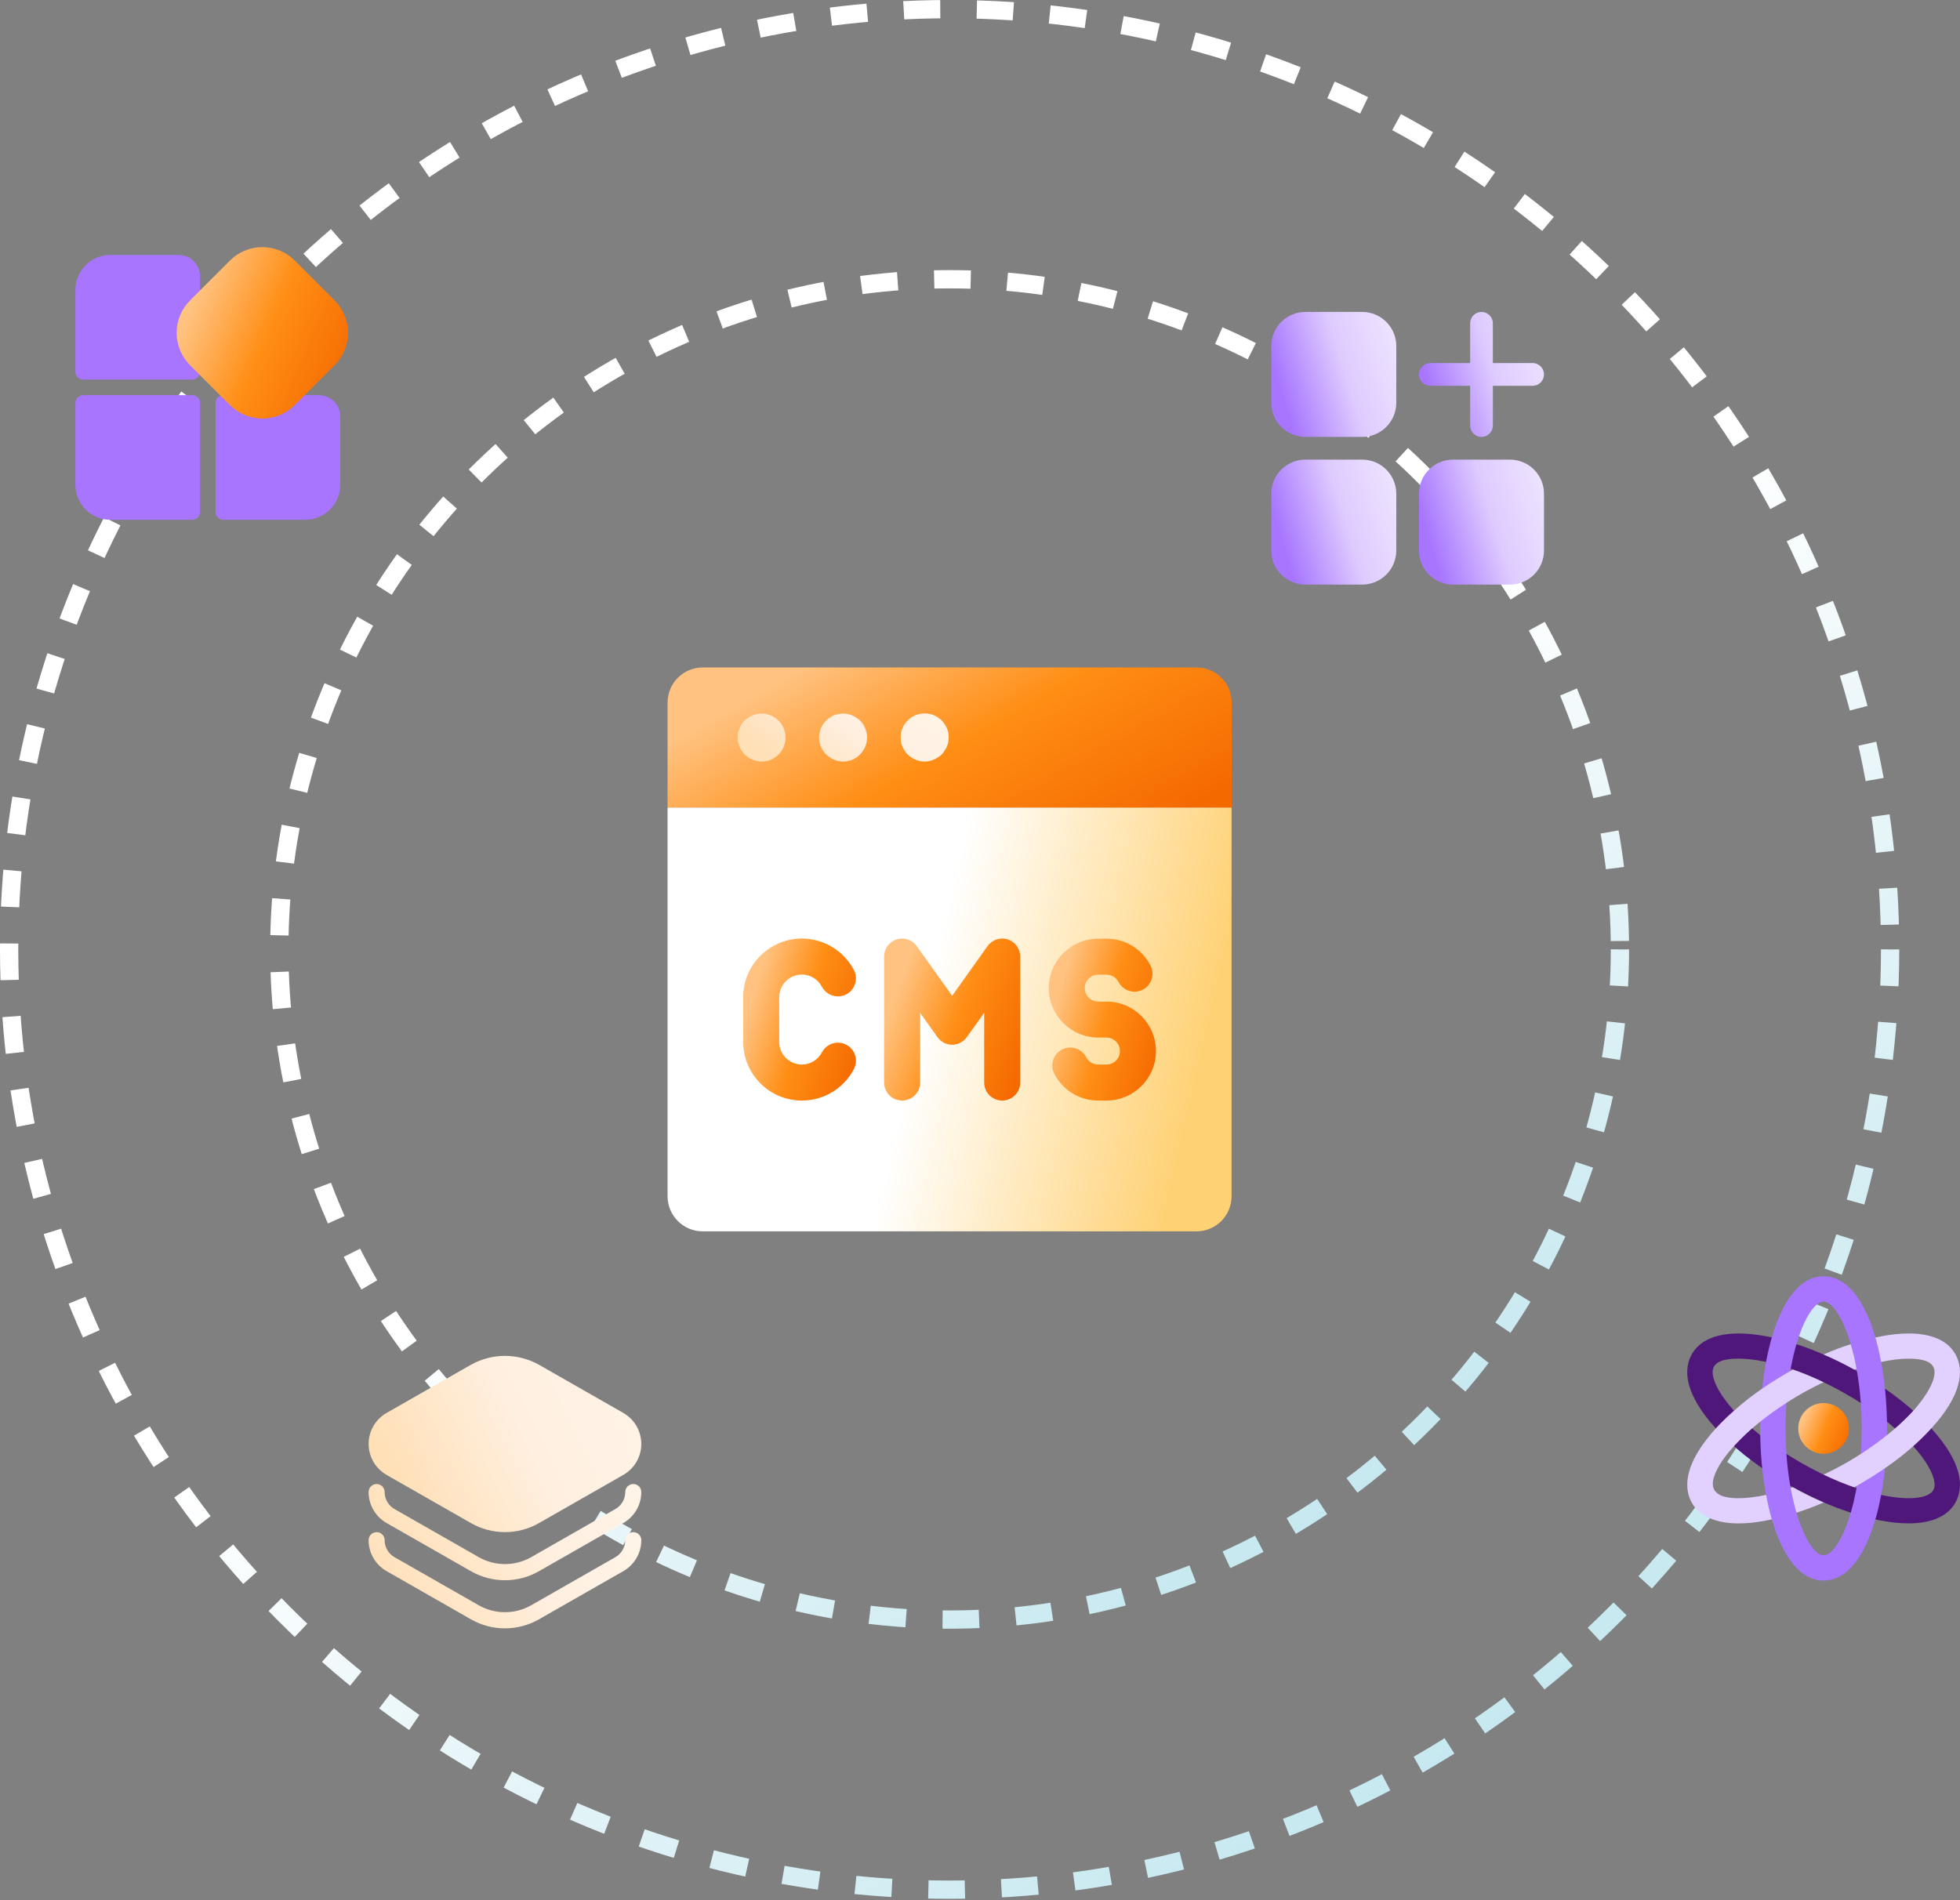 <svg width="429" height="416" viewBox="0 0 429 416" fill="none" xmlns="http://www.w3.org/2000/svg">
<rect x="0" y="0" width="429" height="416" fill="#808080" stroke="none"/>
<circle cx="207.851" cy="207.851" r="146.716" stroke="url(#paint0_linear_35_3200)" stroke-width="4" stroke-dasharray="8 8"/>
<circle cx="207.851" cy="207.851" r="205.851" stroke="url(#paint1_linear_35_3200)" stroke-width="4" stroke-dasharray="8 8"/>
<path d="M18.198 86.507C17.745 86.507 17.312 86.687 16.992 87.007C16.672 87.326 16.492 87.76 16.492 88.213V106.12C16.492 108.156 17.301 110.108 18.74 111.547C20.179 112.987 22.131 113.795 24.167 113.795H42.075C42.527 113.795 42.961 113.616 43.281 113.296C43.6 112.976 43.78 112.542 43.78 112.09V88.213C43.78 87.76 43.6 87.326 43.281 87.007C42.961 86.687 42.527 86.507 42.075 86.507H18.198ZM24.167 55.808C22.131 55.808 20.179 56.617 18.74 58.056C17.301 59.495 16.492 61.447 16.492 63.483V81.391C16.492 81.843 16.672 82.277 16.992 82.597C17.312 82.916 17.745 83.096 18.198 83.096H42.075C42.527 83.096 42.961 82.916 43.281 82.597C43.6 82.277 43.78 81.843 43.78 81.391V60.498C43.78 57.906 41.679 55.808 39.09 55.808H24.167ZM48.897 86.507C48.444 86.507 48.011 86.687 47.691 87.007C47.371 87.326 47.191 87.76 47.191 88.213V112.09C47.191 112.542 47.371 112.976 47.691 113.296C48.011 113.616 48.444 113.795 48.897 113.795H66.805C68.84 113.795 70.792 112.987 72.231 111.547C73.671 110.108 74.479 108.156 74.479 106.12V91.197C74.479 88.605 72.378 86.507 69.789 86.507H48.897Z" fill="#A775FF"/>
<path d="M57.421 54.102C54.761 54.102 52.213 55.16 50.33 57.039L41.598 65.772C40.666 66.703 39.928 67.808 39.424 69.025C38.92 70.242 38.66 71.546 38.66 72.863C38.66 74.18 38.92 75.484 39.424 76.701C39.928 77.918 40.666 79.023 41.598 79.955L50.33 88.687C51.261 89.618 52.367 90.357 53.584 90.861C54.8 91.365 56.104 91.624 57.421 91.624C58.738 91.624 60.043 91.365 61.259 90.861C62.476 90.357 63.582 89.618 64.513 88.687L73.245 79.955C74.176 79.023 74.915 77.918 75.419 76.701C75.923 75.484 76.183 74.18 76.183 72.863C76.183 71.546 75.923 70.242 75.419 69.025C74.915 67.808 74.176 66.703 73.245 65.772L64.513 57.039C63.582 56.108 62.476 55.37 61.259 54.866C60.042 54.362 58.738 54.102 57.421 54.102Z" fill="url(#paint2_linear_35_3200)"/>
<path d="M298.153 100.624H285.717C281.596 100.624 278.256 103.964 278.256 108.085V120.521C278.256 124.641 281.596 127.982 285.717 127.982H298.153C302.273 127.982 305.614 124.641 305.614 120.521V108.085C305.614 103.964 302.273 100.624 298.153 100.624Z" fill="url(#paint3_linear_35_3200)"/>
<path d="M330.485 100.624H318.049C313.928 100.624 310.588 103.964 310.588 108.085V120.521C310.588 124.641 313.928 127.982 318.049 127.982H330.485C334.605 127.982 337.946 124.641 337.946 120.521V108.085C337.946 103.964 334.605 100.624 330.485 100.624Z" fill="url(#paint4_linear_35_3200)"/>
<path d="M298.153 68.291H285.717C281.596 68.291 278.256 71.632 278.256 75.753V88.188C278.256 92.309 281.596 95.65 285.717 95.65H298.153C302.273 95.65 305.614 92.309 305.614 88.188V75.753C305.614 71.632 302.273 68.291 298.153 68.291Z" fill="url(#paint5_linear_35_3200)"/>
<path d="M313.075 84.458H321.78V93.162C321.78 93.822 322.042 94.455 322.508 94.921C322.975 95.388 323.607 95.65 324.267 95.65C324.927 95.65 325.559 95.388 326.026 94.921C326.492 94.455 326.754 93.822 326.754 93.162V84.458H335.459C336.118 84.458 336.751 84.196 337.217 83.729C337.684 83.263 337.946 82.63 337.946 81.971C337.946 81.311 337.684 80.678 337.217 80.212C336.751 79.745 336.118 79.483 335.459 79.483H326.754V70.779C326.754 70.119 326.492 69.486 326.026 69.02C325.559 68.553 324.927 68.291 324.267 68.291C323.607 68.291 322.975 68.553 322.508 69.02C322.042 69.486 321.78 70.119 321.78 70.779V79.483H313.075C312.415 79.483 311.783 79.745 311.316 80.212C310.85 80.678 310.588 81.311 310.588 81.971C310.588 82.63 310.85 83.263 311.316 83.729C311.783 84.196 312.415 84.458 313.075 84.458Z" fill="url(#paint6_linear_35_3200)"/>
<path d="M84.603 322.888L103.093 333.45C105.356 334.742 107.917 335.422 110.523 335.422C113.129 335.422 115.69 334.742 117.952 333.45L136.442 322.888C137.634 322.203 138.624 321.216 139.313 320.026C140.001 318.836 140.364 317.486 140.364 316.112C140.364 314.737 140.001 313.387 139.313 312.197C138.624 311.007 137.634 310.02 136.442 309.335L117.952 298.773C115.682 297.504 113.124 296.838 110.523 296.838C107.921 296.838 105.364 297.504 103.093 298.773L84.603 309.335C83.411 310.02 82.421 311.007 81.733 312.197C81.044 313.387 80.682 314.737 80.682 316.112C80.682 317.486 81.044 318.836 81.733 320.026C82.421 321.216 83.411 322.203 84.603 322.888Z" fill="url(#paint7_linear_35_3200)"/>
<path d="M138.612 324.889C138.147 324.889 137.7 325.074 137.371 325.404C137.042 325.733 136.857 326.179 136.857 326.645C136.856 327.4 136.656 328.141 136.278 328.794C135.899 329.446 135.355 329.988 134.701 330.363L116.211 340.932C114.474 341.907 112.515 342.42 110.523 342.42C108.531 342.42 106.572 341.907 104.835 340.932L86.345 330.37C85.689 329.994 85.144 329.452 84.766 328.798C84.387 328.143 84.188 327.401 84.189 326.645C84.189 326.179 84.004 325.733 83.675 325.404C83.346 325.074 82.899 324.889 82.433 324.889C81.968 324.889 81.521 325.074 81.192 325.404C80.863 325.733 80.678 326.179 80.678 326.645C80.679 328.02 81.042 329.37 81.731 330.56C82.421 331.75 83.411 332.737 84.603 333.422L103.093 343.983C105.356 345.276 107.917 345.956 110.523 345.956C113.129 345.956 115.69 345.276 117.952 343.983L136.442 333.422C137.634 332.737 138.625 331.75 139.314 330.56C140.003 329.37 140.367 328.02 140.368 326.645C140.368 326.179 140.183 325.733 139.854 325.404C139.524 325.074 139.078 324.889 138.612 324.889Z" fill="url(#paint8_linear_35_3200)"/>
<path d="M138.612 335.423C138.147 335.423 137.7 335.608 137.371 335.937C137.042 336.266 136.857 336.713 136.857 337.178C136.856 337.933 136.656 338.674 136.278 339.327C135.899 339.98 135.355 340.521 134.701 340.897L116.211 351.465C114.474 352.441 112.515 352.953 110.523 352.953C108.531 352.953 106.572 352.441 104.835 351.465L86.345 340.904C85.689 340.528 85.144 339.985 84.766 339.331C84.387 338.677 84.188 337.934 84.189 337.178C84.189 336.713 84.004 336.266 83.675 335.937C83.346 335.608 82.899 335.423 82.433 335.423C81.968 335.423 81.521 335.608 81.192 335.937C80.863 336.266 80.678 336.713 80.678 337.178C80.679 338.553 81.042 339.904 81.731 341.093C82.421 342.283 83.411 343.27 84.603 343.955L103.093 354.517C105.356 355.809 107.917 356.489 110.523 356.489C113.129 356.489 115.69 355.809 117.952 354.517L136.442 343.955C137.634 343.27 138.625 342.283 139.314 341.093C140.003 339.904 140.367 338.553 140.368 337.178C140.368 336.713 140.183 336.266 139.854 335.937C139.524 335.608 139.078 335.423 138.612 335.423Z" fill="url(#paint9_linear_35_3200)"/>
<path d="M417.739 333.504C410.288 333.504 400.398 330.114 391.814 325.258C380.209 318.692 371.522 310.019 369.684 303.162C368.823 299.952 369.573 297.698 370.356 296.374C375.126 288.272 392.528 292.287 406.476 300.18C418.081 306.746 426.768 315.419 428.606 322.277C429.466 325.486 428.717 327.74 427.934 329.065C426.099 332.18 422.398 333.504 417.739 333.504ZM380.542 297.442C375.103 297.442 374.412 299.347 375.048 301.723C376.214 306.077 382.813 313.787 394.546 320.428C409.213 328.726 421.285 329.417 423.148 326.247C423.497 325.653 423.531 324.8 423.239 323.715C422.073 319.361 415.474 311.652 403.741 305.011C394.224 299.625 385.795 297.442 380.542 297.442Z" fill="#4F177A"/>
<path d="M399.146 318.27C402.213 318.27 404.699 315.784 404.699 312.717C404.699 309.651 402.213 307.165 399.146 307.165C396.08 307.165 393.594 309.651 393.594 312.717C393.594 315.784 396.08 318.27 399.146 318.27Z" fill="url(#paint10_linear_35_3200)"/>
<path d="M399.145 346.033C390.031 346.033 385.264 329.272 385.264 312.717C385.264 296.162 390.031 279.401 399.145 279.401C408.26 279.401 413.027 296.162 413.027 312.717C413.027 329.272 408.26 346.033 399.145 346.033ZM399.145 284.954C395.83 284.954 390.816 296.026 390.816 312.717C390.816 329.408 395.83 340.48 399.145 340.48C402.46 340.48 407.474 329.408 407.474 312.717C407.474 296.026 402.46 284.954 399.145 284.954Z" fill="#A775FF"/>
<path d="M405.087 294.282C403.116 294.893 401.117 295.67 399.146 296.531C401.422 297.503 403.671 298.613 405.864 299.835C406.031 299.779 406.198 299.724 406.364 299.668C406.003 297.697 405.559 295.892 405.087 294.282ZM427.936 296.364C425.215 291.756 418.413 291.062 410.473 292.811C410.973 294.504 411.389 296.309 411.722 298.169C414.027 297.669 416.053 297.447 417.747 297.447C423.338 297.447 423.819 299.479 423.244 301.723C422.744 303.583 421.245 306.081 418.774 308.858C413.766 314.355 406.039 319.633 399.146 322.823C401.506 323.961 403.754 324.877 405.864 325.599C410.445 322.978 416.972 319.008 422.717 312.717C425.743 309.413 427.825 306.137 428.602 303.166C429.244 300.798 429.138 298.455 427.936 296.364ZM406.364 299.668C406.003 297.697 405.559 295.892 405.087 294.282C403.116 294.893 401.117 295.67 399.146 296.531C401.422 297.503 403.671 298.613 405.864 299.835C406.031 299.779 406.198 299.724 406.364 299.668ZM391.927 325.765C392.288 327.737 392.732 329.569 393.204 331.179C395.176 330.541 397.174 329.791 399.146 328.93C396.869 327.931 394.593 326.82 392.427 325.599C392.26 325.654 392.094 325.71 391.927 325.765ZM383.487 312.717C388.368 308.533 393.943 305.021 399.146 302.611C396.786 301.473 394.537 300.557 392.427 299.835C387.846 302.456 383.745 305.071 379.517 308.858C375.727 312.148 370.969 317.373 369.689 322.267C368.093 328.245 371.455 333.511 380.544 333.511C382.793 333.511 385.236 333.206 387.818 332.623C387.319 330.929 386.902 329.125 386.569 327.265C381.347 328.375 373.712 328.911 375.047 323.711C376.108 319.76 380.447 315.418 383.487 312.717Z" fill="#E2D1FF"/>
<path d="M146.115 176.785V261.877C146.115 266.133 149.557 269.574 153.813 269.574H261.865C266.121 269.574 269.563 266.133 269.563 261.877V176.785H146.115Z" fill="url(#paint11_linear_35_3200)"/>
<path d="M269.589 153.824C269.589 149.568 266.147 146.127 261.891 146.127H153.813C149.557 146.127 146.115 149.568 146.115 153.824V176.785H269.589V153.824Z" fill="url(#paint12_linear_35_3200)"/>
<path d="M166.711 166.723C165.345 166.723 163.979 166.172 163.007 165.173C162.771 164.937 162.56 164.648 162.35 164.359C162.166 164.096 161.982 163.781 161.877 163.466C161.746 163.151 161.641 162.835 161.562 162.494C161.483 162.126 161.457 161.811 161.457 161.469C161.457 161.128 161.483 160.76 161.562 160.418C161.641 160.103 161.746 159.762 161.877 159.446C161.982 159.131 162.166 158.842 162.324 158.527C162.534 158.238 162.744 158.001 162.981 157.765C164.215 156.53 166.028 155.979 167.736 156.32C168.051 156.399 168.393 156.504 168.708 156.609C169.023 156.74 169.312 156.924 169.575 157.108C169.89 157.292 170.126 157.529 170.389 157.765C170.626 158.001 170.836 158.264 171.046 158.527C171.23 158.842 171.387 159.131 171.545 159.446C171.65 159.762 171.755 160.103 171.834 160.418C171.913 160.76 171.939 161.128 171.939 161.469C171.939 161.811 171.913 162.126 171.834 162.494C171.755 162.835 171.65 163.151 171.545 163.466C171.414 163.781 171.23 164.096 171.046 164.385C170.888 164.648 170.678 164.937 170.415 165.173C169.443 166.172 168.104 166.723 166.711 166.723ZM184.549 166.723C184.208 166.723 183.84 166.697 183.525 166.618C183.183 166.54 182.815 166.434 182.5 166.303C182.185 166.172 181.896 166.014 181.633 165.804C181.318 165.62 181.081 165.41 180.819 165.173C179.847 164.201 179.269 162.835 179.269 161.469C179.269 161.128 179.295 160.76 179.374 160.418C179.453 160.103 179.558 159.762 179.663 159.446C179.794 159.131 179.978 158.842 180.162 158.527C180.372 158.238 180.582 158.001 180.819 157.765C181.055 157.529 181.318 157.266 181.633 157.108C181.922 156.924 182.185 156.767 182.5 156.609C182.815 156.504 183.157 156.399 183.525 156.32C184.181 156.189 184.891 156.189 185.548 156.32C185.889 156.399 186.204 156.504 186.52 156.609C186.835 156.74 187.15 156.924 187.439 157.108C187.728 157.292 187.991 157.529 188.253 157.765C188.49 158.001 188.7 158.264 188.91 158.527C189.094 158.842 189.252 159.131 189.357 159.446C189.488 159.762 189.593 160.103 189.672 160.418C189.751 160.76 189.777 161.128 189.777 161.469C189.777 162.835 189.225 164.201 188.227 165.173C187.281 166.172 185.915 166.723 184.549 166.723ZM202.387 166.723C202.046 166.723 201.678 166.697 201.336 166.618C201.021 166.54 200.68 166.434 200.364 166.303C200.049 166.172 199.734 166.014 199.445 165.804C199.156 165.62 198.893 165.41 198.683 165.173C198.447 164.937 198.184 164.648 198.026 164.359C197.816 164.07 197.685 163.755 197.527 163.44C197.369 163.124 197.291 162.809 197.212 162.468C197.186 162.126 197.133 161.758 197.133 161.443C197.133 161.101 197.159 160.734 197.212 160.392C197.291 160.077 197.396 159.735 197.527 159.42C197.658 159.105 197.816 158.816 198.026 158.501C198.21 158.212 198.447 157.975 198.683 157.739C198.893 157.502 199.182 157.24 199.445 157.082C199.734 156.898 200.049 156.74 200.364 156.583C200.68 156.451 201.021 156.373 201.336 156.294C202.046 156.162 202.729 156.162 203.412 156.294C203.727 156.373 204.069 156.425 204.384 156.583C204.699 156.714 205.014 156.898 205.303 157.082C205.592 157.266 205.855 157.502 206.118 157.739C206.328 157.975 206.564 158.238 206.748 158.501C206.958 158.816 207.09 159.105 207.247 159.42C207.379 159.735 207.484 160.077 207.563 160.392C207.589 160.734 207.641 161.101 207.641 161.443C207.641 161.758 207.615 162.1 207.563 162.468C207.484 162.809 207.379 163.124 207.247 163.44C207.116 163.755 206.958 164.07 206.748 164.359C206.564 164.648 206.328 164.911 206.118 165.173C205.881 165.41 205.592 165.62 205.303 165.804C205.014 166.014 204.699 166.145 204.384 166.303C204.069 166.434 203.727 166.54 203.412 166.618C203.044 166.697 202.702 166.723 202.387 166.723Z" fill="url(#paint13_linear_35_3200)"/>
<path d="M219.357 240.939C217.176 240.939 215.416 239.179 215.416 236.999V221.735L211.607 227.068C210.871 228.093 209.663 228.723 208.402 228.723C207.114 228.723 205.932 228.119 205.196 227.068L201.387 221.735V236.999C201.387 239.179 199.627 240.939 197.447 240.939C195.266 240.939 193.506 239.179 193.506 236.999V209.414C193.506 207.706 194.609 206.183 196.238 205.657C197.867 205.132 199.653 205.736 200.652 207.128L208.402 218.005L216.151 207.128C217.15 205.736 218.936 205.132 220.565 205.657C222.194 206.183 223.297 207.706 223.297 209.414V236.999C223.297 239.179 221.537 240.939 219.357 240.939Z" fill="url(#paint14_linear_35_3200)"/>
<path d="M175.514 240.939C168.421 240.939 162.668 235.186 162.668 228.093V218.32C162.668 211.227 168.421 205.473 175.514 205.473C180.296 205.473 184.657 208.127 186.89 212.356C187.888 214.274 187.153 216.665 185.235 217.689C183.317 218.688 180.926 217.952 179.902 216.034C179.035 214.379 177.353 213.355 175.514 213.355C172.782 213.355 170.549 215.588 170.549 218.32V228.093C170.549 230.825 172.782 233.058 175.514 233.058C177.353 233.058 179.035 232.033 179.902 230.378C180.926 228.46 183.291 227.699 185.235 228.723C187.153 229.722 187.914 232.112 186.89 234.056C184.683 238.286 180.322 240.939 175.514 240.939Z" fill="url(#paint15_linear_35_3200)"/>
<path d="M242.189 240.939H240.376C236.304 240.939 232.626 238.706 230.761 235.081C229.763 233.137 230.525 230.772 232.443 229.774C234.36 228.776 236.751 229.537 237.749 231.455C238.248 232.427 239.273 233.058 240.376 233.058H242.189C243.818 233.058 245.131 231.744 245.131 230.115C245.131 228.487 243.818 227.147 242.189 227.147H240.376C234.413 227.147 229.553 222.287 229.553 216.323C229.553 210.36 234.413 205.5 240.376 205.5H242.189C246.261 205.5 249.939 207.733 251.804 211.358C252.803 213.302 252.067 215.666 250.123 216.665C248.205 217.663 245.814 216.901 244.816 214.983C244.291 213.985 243.292 213.381 242.189 213.381H240.376C238.748 213.381 237.434 214.694 237.434 216.323C237.434 217.952 238.748 219.266 240.376 219.266H242.189C248.153 219.266 253.013 224.126 253.013 230.115C253.013 236.079 248.153 240.939 242.189 240.939Z" fill="url(#paint16_linear_35_3200)"/>
<defs>
<linearGradient id="paint0_linear_35_3200" x1="365.394" y1="313.646" x2="164.616" y2="19.916" gradientUnits="userSpaceOnUse">
<stop stop-color="#BCE4ED"/>
<stop offset="0.49" stop-color="white"/>
<stop offset="1" stop-color="white"/>
</linearGradient>
<linearGradient id="paint1_linear_35_3200" x1="428.039" y1="355.714" x2="147.424" y2="-54.813" gradientUnits="userSpaceOnUse">
<stop stop-color="#BCE4ED"/>
<stop offset="0.49" stop-color="white"/>
<stop offset="1" stop-color="white"/>
</linearGradient>
<linearGradient id="paint2_linear_35_3200" x1="67.846" y1="103.972" x2="32.679" y2="88.822" gradientUnits="userSpaceOnUse">
<stop stop-color="#F56A00"/>
<stop offset="0.54" stop-color="#FF8E15"/>
<stop offset="1" stop-color="#FFC280"/>
</linearGradient>
<linearGradient id="paint3_linear_35_3200" x1="270.242" y1="85.377" x2="298.893" y2="76.512" gradientUnits="userSpaceOnUse">
<stop stop-color="#A775FF"/>
<stop offset="0.49" stop-color="#DECBFF"/>
<stop offset="1" stop-color="#F0E8FF"/>
</linearGradient>
<linearGradient id="paint4_linear_35_3200" x1="302.574" y1="85.377" x2="331.225" y2="76.512" gradientUnits="userSpaceOnUse">
<stop stop-color="#A775FF"/>
<stop offset="0.49" stop-color="#DECBFF"/>
<stop offset="1" stop-color="#F0E8FF"/>
</linearGradient>
<linearGradient id="paint5_linear_35_3200" x1="270.242" y1="53.045" x2="298.893" y2="44.179" gradientUnits="userSpaceOnUse">
<stop stop-color="#A775FF"/>
<stop offset="0.49" stop-color="#DECBFF"/>
<stop offset="1" stop-color="#F0E8FF"/>
</linearGradient>
<linearGradient id="paint6_linear_35_3200" x1="302.574" y1="53.045" x2="331.225" y2="44.179" gradientUnits="userSpaceOnUse">
<stop stop-color="#A775FF"/>
<stop offset="0.49" stop-color="#DECBFF"/>
<stop offset="1" stop-color="#F0E8FF"/>
</linearGradient>
<linearGradient id="paint7_linear_35_3200" x1="63.2" y1="275.335" x2="118.922" y2="248.665" gradientUnits="userSpaceOnUse">
<stop stop-color="#FFE0B7"/>
<stop offset="0.49" stop-color="#FFEFE0"/>
<stop offset="1" stop-color="#FFF5E8"/>
</linearGradient>
<linearGradient id="paint8_linear_35_3200" x1="63.193" y1="313.149" x2="101.92" y2="279.195" gradientUnits="userSpaceOnUse">
<stop stop-color="#FFE0B7"/>
<stop offset="0.49" stop-color="#FFEFE0"/>
<stop offset="1" stop-color="#FFF5E8"/>
</linearGradient>
<linearGradient id="paint9_linear_35_3200" x1="63.193" y1="323.683" x2="101.92" y2="289.729" gradientUnits="userSpaceOnUse">
<stop stop-color="#FFE0B7"/>
<stop offset="0.49" stop-color="#FFEFE0"/>
<stop offset="1" stop-color="#FFF5E8"/>
</linearGradient>
<linearGradient id="paint10_linear_35_3200" x1="402.232" y1="321.924" x2="391.824" y2="317.44" gradientUnits="userSpaceOnUse">
<stop stop-color="#F56A00"/>
<stop offset="0.54" stop-color="#FF8E15"/>
<stop offset="1" stop-color="#FFC280"/>
</linearGradient>
<linearGradient id="paint11_linear_35_3200" x1="240.32" y1="330.851" x2="117.047" y2="302.265" gradientUnits="userSpaceOnUse">
<stop stop-color="#FFD175"/>
<stop offset="0.49" stop-color="white"/>
<stop offset="1" stop-color="white"/>
</linearGradient>
<linearGradient id="paint12_linear_35_3200" x1="242.156" y1="186.874" x2="207.944" y2="127.516" gradientUnits="userSpaceOnUse">
<stop stop-color="#F56A00"/>
<stop offset="0.54" stop-color="#FF8E15"/>
<stop offset="1" stop-color="#FFC280"/>
</linearGradient>
<linearGradient id="paint13_linear_35_3200" x1="147.929" y1="150.328" x2="166.573" y2="125.02" gradientUnits="userSpaceOnUse">
<stop stop-color="#FFE0B7"/>
<stop offset="0.49" stop-color="#FFEFE0"/>
<stop offset="1" stop-color="#FFF5E8"/>
</linearGradient>
<linearGradient id="paint14_linear_35_3200" x1="216.678" y1="252.611" x2="187.408" y2="242.02" gradientUnits="userSpaceOnUse">
<stop stop-color="#F56A00"/>
<stop offset="0.54" stop-color="#FF8E15"/>
<stop offset="1" stop-color="#FFC280"/>
</linearGradient>
<linearGradient id="paint15_linear_35_3200" x1="181.864" y1="252.61" x2="156.703" y2="245.068" gradientUnits="userSpaceOnUse">
<stop stop-color="#F56A00"/>
<stop offset="0.54" stop-color="#FF8E15"/>
<stop offset="1" stop-color="#FFC280"/>
</linearGradient>
<linearGradient id="paint16_linear_35_3200" x1="247.8" y1="252.601" x2="223.693" y2="245.726" gradientUnits="userSpaceOnUse">
<stop stop-color="#F56A00"/>
<stop offset="0.54" stop-color="#FF8E15"/>
<stop offset="1" stop-color="#FFC280"/>
</linearGradient>
</defs>
</svg>
